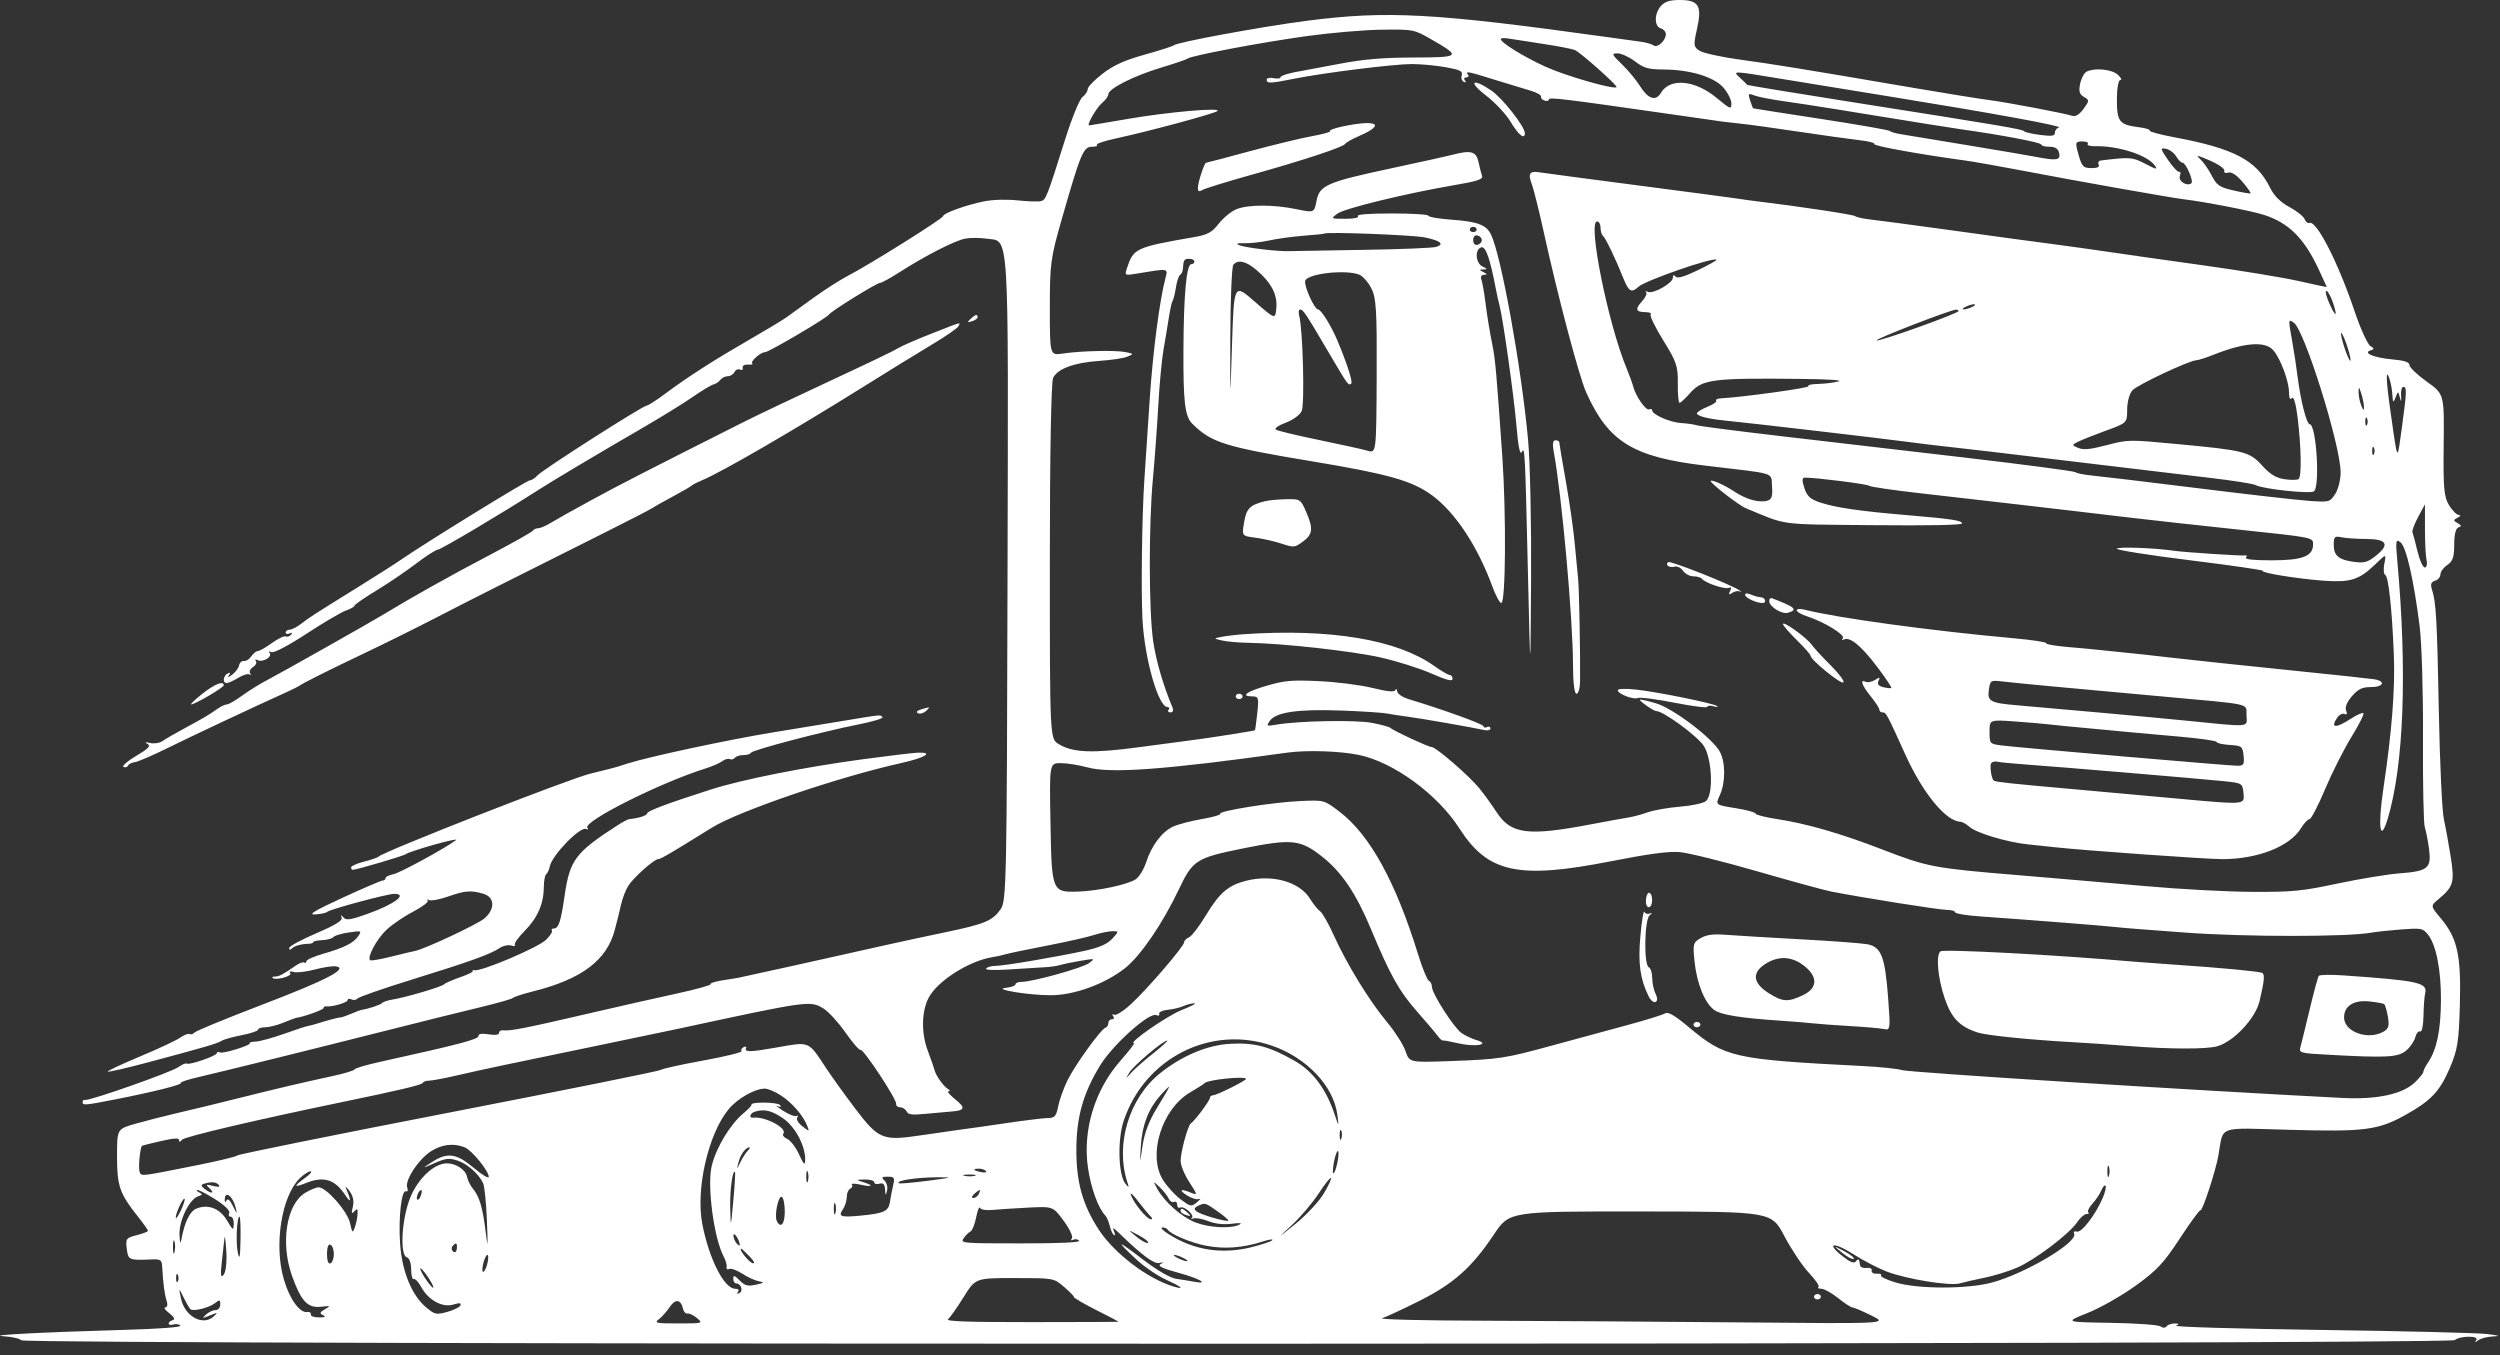 <?xml version="1.0" encoding="UTF-8"?> <svg xmlns="http://www.w3.org/2000/svg" width="107" height="58" viewBox="0 0 107 58" fill="none"><rect x="0" y="0" width="107" height="58" fill="#333333" stroke="none"/> <path fill-rule="evenodd" clip-rule="evenodd" d="M71.091 0.254C70.798 0.578 70.794 1.129 71.082 1.215C71.204 1.251 71.301 1.365 71.299 1.468C71.292 1.743 70.936 2.067 70.775 1.944C70.701 1.887 70.442 1.814 70.199 1.782C69.956 1.749 69.359 1.667 68.873 1.599C61.346 0.551 59.372 0.443 55.908 0.893C53.964 1.146 50.371 1.809 50.236 1.94C50.196 1.979 49.636 2.159 48.991 2.339C48.124 2.582 47.656 2.794 47.187 3.157C46.838 3.427 46.553 3.723 46.553 3.814C46.553 3.906 46.452 4.059 46.328 4.155C46.204 4.251 45.872 5.064 45.589 5.962C44.812 8.429 44.767 8.546 44.564 8.606C44.46 8.637 44.009 8.624 43.562 8.577C43.065 8.525 42.502 8.542 42.11 8.62C41.343 8.775 40.366 9.127 40.366 9.25C40.366 9.35 37.213 11.328 36.297 11.801C35.964 11.974 35.301 12.397 34.824 12.741C34.347 13.085 33.825 13.462 33.663 13.58C33.501 13.697 32.805 14.117 32.116 14.513C30.573 15.402 29.466 16.11 28.517 16.817C28.118 17.115 27.742 17.358 27.683 17.358C27.52 17.358 23.233 20.096 23.011 20.342C22.905 20.46 22.756 20.556 22.681 20.556C22.554 20.556 18.155 23.267 17.163 23.956C16.92 24.125 16.056 24.675 15.243 25.179C13.334 26.363 13.291 26.391 12.896 26.694C12.712 26.835 12.487 26.951 12.395 26.951C12.303 26.951 12.227 27.005 12.227 27.072C12.227 27.138 12.304 27.156 12.398 27.111C12.504 27.06 12.527 27.08 12.461 27.163C12.402 27.237 12.299 27.271 12.232 27.239C12.165 27.206 11.897 27.334 11.637 27.522C11.378 27.71 11.108 27.864 11.038 27.864C10.969 27.864 10.841 27.967 10.755 28.092C10.669 28.217 10.526 28.307 10.438 28.292C10.35 28.276 10.257 28.362 10.231 28.481C10.206 28.6 10.071 28.78 9.933 28.881C9.763 29.004 9.72 29.011 9.799 28.903C9.877 28.796 9.86 28.77 9.746 28.824C9.548 28.919 9.515 29.235 9.703 29.235C9.773 29.235 9.996 29.134 10.199 29.01C10.402 28.887 10.62 28.822 10.684 28.867C10.749 28.913 10.758 28.891 10.706 28.82C10.653 28.748 10.708 28.627 10.828 28.55C10.948 28.473 11.003 28.356 10.951 28.291C10.894 28.22 10.928 28.206 11.033 28.256C11.253 28.362 11.669 28.109 11.54 27.948C11.485 27.879 11.517 27.863 11.617 27.911C11.718 27.96 12.329 27.64 13.114 27.127C13.842 26.65 14.604 26.202 14.806 26.131C15.008 26.059 15.174 25.965 15.174 25.922C15.174 25.878 15.588 25.591 16.095 25.284C16.601 24.977 17.371 24.455 17.805 24.125C18.239 23.795 18.66 23.525 18.739 23.525C18.865 23.525 21.516 21.952 22.982 21.007C23.618 20.597 25.521 19.463 27.475 18.33C28.285 17.86 29.264 17.257 29.649 16.989C30.035 16.721 30.432 16.481 30.533 16.456C30.634 16.431 30.769 16.342 30.834 16.256C30.899 16.172 31.041 16.102 31.15 16.102C31.259 16.102 31.387 16.022 31.436 15.924C31.485 15.825 31.593 15.778 31.677 15.818C31.76 15.858 31.81 15.823 31.788 15.739C31.765 15.654 31.863 15.595 32.015 15.605C32.162 15.615 32.245 15.593 32.199 15.557C32.096 15.478 32.55 15.074 32.742 15.074C32.901 15.074 35.407 13.599 35.477 13.465C35.544 13.335 37.529 12.105 37.672 12.105C37.739 12.105 38.123 11.893 38.527 11.634C39.602 10.944 40.861 10.301 41.305 10.214C41.519 10.173 41.925 10.172 42.208 10.213C43.215 10.36 43.157 9.432 43.122 24.738C43.093 37.705 43.076 38.565 42.83 38.912C42.476 39.414 42.154 39.548 40.44 39.905C39.629 40.074 38.436 40.331 37.788 40.477C35.819 40.922 31.757 41.822 31.6 41.849C31.519 41.863 31.205 41.914 30.902 41.962C30.599 42.011 30.377 42.084 30.41 42.124C30.442 42.165 29.795 42.344 28.972 42.523C28.149 42.7 26.415 43.093 25.118 43.395C22.527 43.999 21.822 44.137 21.546 44.097C21.444 44.083 21.361 44.131 21.361 44.204C21.361 44.292 21.209 44.314 20.919 44.269C20.612 44.221 20.477 44.245 20.477 44.347C20.477 44.483 19.62 44.707 16.242 45.453C15.654 45.583 15.174 45.726 15.174 45.771C15.174 45.817 14.726 45.95 14.179 46.067C12.992 46.322 11.716 46.623 10.018 47.05C9.329 47.223 8.268 47.48 7.66 47.621C7.053 47.763 6.207 47.978 5.782 48.1C5.009 48.322 5.009 48.322 5.009 49.499C5.009 50.761 5.12 51.084 5.896 52.061C6.137 52.365 6.335 52.643 6.335 52.678C6.335 52.713 6.117 52.798 5.852 52.866C5.398 52.982 5.373 53.017 5.425 53.446C5.485 53.928 5.521 53.944 6.445 53.905C6.891 53.886 6.925 53.911 6.945 54.264C6.982 54.937 7.044 55.403 7.135 55.683C7.185 55.838 7.159 55.957 7.074 55.957C6.991 55.957 7.069 56.07 7.246 56.207C7.453 56.368 7.506 56.473 7.393 56.502C7.297 56.527 7.218 56.593 7.218 56.648C7.218 56.704 7.311 56.722 7.425 56.688C7.538 56.655 7.67 56.676 7.718 56.737C7.772 56.804 6.858 56.874 5.339 56.918C1.765 57.02 -0.626 57.146 0.145 57.191C0.508 57.212 0.854 57.29 0.913 57.364C1.074 57.567 104.801 57.559 105.062 57.356C105.311 57.163 106.126 57.163 105.985 57.356C105.902 57.471 105.921 57.471 106.079 57.356C106.188 57.278 106.48 57.207 106.727 57.198C107.042 57.188 106.956 57.157 106.44 57.096C106.035 57.047 102.833 56.969 99.324 56.921C95.816 56.873 93.032 56.792 93.137 56.74C93.281 56.669 93.266 56.646 93.079 56.644C92.942 56.643 92.787 56.697 92.734 56.762C92.669 56.844 92.581 56.845 92.458 56.766C92.359 56.702 91.397 56.635 90.321 56.617C88.365 56.586 88.365 56.586 89.349 56.195C89.889 55.98 90.817 55.453 91.411 55.023C92.326 54.361 92.612 54.054 93.302 52.998C93.75 52.313 94.144 51.774 94.178 51.801C94.259 51.864 94.834 50.11 94.949 49.448C95.174 48.151 94.842 48.269 98.021 48.357C101.205 48.445 101.785 48.37 102.958 47.717C104.035 47.118 104.423 46.71 104.84 45.737C105.186 44.931 105.238 44.607 105.282 42.996C105.34 40.894 105.177 40.153 104.477 39.318C104.02 38.774 104.02 38.774 104.365 38.487C105.008 37.951 105.061 37.768 104.893 36.688C104.807 36.137 104.674 35.404 104.597 35.059C104.521 34.714 104.424 32.658 104.383 30.491C104.307 26.515 104.265 25.768 104.086 25.225C104.014 25.008 104.051 24.907 104.219 24.857C104.347 24.819 104.451 24.695 104.451 24.582C104.451 24.468 104.584 24.287 104.746 24.18C104.979 24.025 105.04 23.843 105.04 23.307C105.04 22.873 105.106 22.61 105.224 22.572C105.363 22.529 105.354 22.484 105.188 22.392C104.991 22.282 104.991 22.256 105.188 22.156C105.309 22.095 105.333 22.043 105.241 22.042C105.149 22.041 104.959 21.853 104.819 21.624C104.602 21.27 104.568 20.885 104.589 19.038C104.614 16.869 104.614 16.869 103.869 16.336C103.46 16.043 103.125 15.723 103.125 15.626C103.125 15.498 102.914 15.429 102.363 15.379C101.586 15.307 101.103 15.097 101.475 14.991C101.627 14.948 101.621 14.909 101.45 14.806C101.33 14.734 101.024 14.058 100.77 13.304C100.065 11.214 99.134 9.401 98.84 9.542C98.777 9.572 98.687 9.498 98.638 9.379C98.589 9.26 98.293 9.025 97.981 8.857C97.597 8.65 97.329 8.381 97.152 8.023C96.579 6.86 95.62 6.355 93.079 5.879C92.455 5.763 91.973 5.632 92.007 5.589C92.042 5.546 91.833 5.481 91.544 5.445C90.705 5.339 90.603 5.211 90.603 4.269C90.603 3.788 90.665 3.426 90.749 3.426C90.829 3.426 90.781 3.323 90.642 3.198C90.383 2.963 89.662 2.892 89.308 3.066C89.204 3.117 89.079 3.35 89.03 3.582C88.963 3.906 89.001 4.04 89.194 4.149C89.431 4.283 89.43 4.313 89.177 4.658C88.998 4.903 88.835 5.002 88.688 4.956C88.324 4.841 85.864 4.375 85.152 4.285C84.787 4.24 83.329 4.004 81.911 3.763C76.984 2.922 75.936 2.752 74.491 2.555C73.691 2.446 72.908 2.275 72.749 2.176C72.482 2.008 72.474 1.94 72.632 1.237C72.854 0.249 72.706 0 71.896 0C71.468 0 71.261 0.065 71.091 0.254ZM61.251 1.68C62.551 2.426 62.523 2.454 60.49 2.462C59.155 2.467 58.364 2.535 57.336 2.73C56.582 2.874 55.886 3.004 55.789 3.02C55.214 3.112 54.803 3.234 54.803 3.313C54.803 3.364 54.671 3.378 54.509 3.345C54.344 3.311 54.214 3.341 54.214 3.413C54.214 3.579 54.373 3.574 55.382 3.371C56.652 3.116 59.648 2.742 60.427 2.741C60.806 2.741 61.457 2.802 61.874 2.876C62.492 2.987 62.619 3.05 62.562 3.219C62.523 3.333 62.562 3.459 62.648 3.501C62.74 3.545 62.761 3.521 62.699 3.444C62.641 3.371 62.668 3.312 62.759 3.312C62.849 3.312 62.883 3.26 62.833 3.198C62.699 3.03 62.806 3.05 63.978 3.415C64.563 3.597 65.255 3.808 65.516 3.884C65.776 3.959 65.975 4.074 65.958 4.138C65.941 4.202 66.009 4.277 66.11 4.306C66.212 4.335 66.295 4.311 66.295 4.254C66.295 4.153 66.897 4.226 71.377 4.868C72.511 5.031 73.572 5.183 73.734 5.206C73.896 5.228 74.268 5.271 74.56 5.3C74.852 5.329 75.946 5.481 76.991 5.637C78.036 5.793 79.205 5.957 79.589 6C79.973 6.043 80.256 6.117 80.219 6.164C80.157 6.241 82.138 6.601 84.047 6.861C84.452 6.916 85.579 7.114 86.551 7.301C88.764 7.727 92.888 8.459 93.475 8.53C94.399 8.642 96.377 9.028 96.904 9.199C97.952 9.538 98.616 10.195 99.223 11.492C99.424 11.923 99.589 12.281 99.589 12.287C99.589 12.294 99.043 12.177 98.376 12.027C97.708 11.877 95.868 11.574 94.287 11.355C92.707 11.135 90.916 10.881 90.308 10.79C89.7 10.699 88.573 10.541 87.803 10.439C86.162 10.222 86.49 10.267 83.237 9.818C81.819 9.623 80.393 9.433 80.069 9.397C79.745 9.36 79.447 9.295 79.406 9.252C79.345 9.187 76.975 8.829 75.207 8.617C74.964 8.588 74.6 8.538 74.397 8.505C74.195 8.473 72.272 8.218 70.125 7.938C67.978 7.658 66.073 7.405 65.892 7.376C65.462 7.306 65.388 7.422 65.564 7.892C65.644 8.105 65.873 9.025 66.073 9.935C66.679 12.697 67.586 16.121 67.89 16.797C68.846 18.921 69.894 19.564 72.998 19.93C76.103 20.297 75.79 20.199 75.842 20.817C75.876 21.224 75.83 21.374 75.657 21.426C75.297 21.533 74.74 21.38 74.216 21.03C73.804 20.755 73.219 20.498 73.219 20.592C73.219 20.695 74.426 21.629 74.712 21.747C76.537 22.503 76.036 22.437 80.18 22.477C82.547 22.5 83.973 22.473 83.973 22.404C83.973 22.275 83.538 22.21 81.542 22.041C79.599 21.877 78.566 21.726 77.91 21.509C77.478 21.365 77.343 21.242 77.226 20.886C77.12 20.563 77.126 20.442 77.249 20.442C77.737 20.441 79.932 20.72 79.996 20.79C80.036 20.835 81.03 20.981 82.205 21.113C83.38 21.246 85.203 21.455 86.257 21.578C87.31 21.701 88.437 21.833 88.761 21.87C89.085 21.908 90.146 22.033 91.118 22.149C92.091 22.264 94.262 22.504 95.943 22.681C99 23.003 99 23.003 99 23.296C99 23.808 98.551 23.982 97.222 23.982C96.45 23.982 96.069 23.941 96.129 23.865C96.181 23.8 96.168 23.759 96.101 23.772C95.966 23.8 93.487 23.638 93.048 23.573C92.214 23.449 90.603 23.392 90.603 23.486C90.603 23.544 92.025 23.768 93.762 23.983C95.5 24.199 96.889 24.4 96.849 24.431C96.742 24.514 98.342 24.774 99.454 24.854C100.6 24.936 100.969 24.819 101.661 24.153C102.135 23.696 102.135 23.696 102.05 24.122C102.004 24.357 102.021 24.575 102.088 24.607C102.229 24.675 102.379 26.073 102.457 28.036C102.515 29.497 102.37 31.338 102.009 33.751C101.764 35.389 101.866 36.121 102.19 35.054C102.884 32.77 103.035 28.742 102.604 23.995C102.526 23.138 102.54 23.055 102.74 23.21C102.988 23.402 103.311 24.821 103.562 26.813C103.651 27.522 103.715 29.68 103.704 31.609C103.693 33.538 103.728 35.245 103.781 35.402C103.834 35.559 103.916 35.979 103.963 36.337C104.071 37.161 103.918 37.288 102.699 37.38C102.187 37.419 100.996 37.615 100.052 37.815C98.519 38.141 98.134 38.178 96.422 38.172C95.368 38.169 93.313 38.059 91.855 37.928C90.396 37.798 87.91 37.584 86.33 37.453C82.776 37.16 82.498 37.107 80.585 36.367C78.789 35.672 77.326 35.249 76.044 35.054C75.543 34.978 75.134 34.872 75.134 34.82C75.134 34.768 74.748 34.663 74.276 34.588C73.417 34.451 73.417 34.451 73.606 34.041C73.856 33.5 73.857 32.629 73.608 32.172C73.293 31.593 71.619 30.324 70.88 30.103C70.525 29.997 70.215 29.926 70.191 29.945C70.136 29.988 70.772 30.434 70.888 30.434C71.198 30.434 72.692 31.535 72.934 31.941C73.288 32.537 73.337 34.038 73.009 34.291C72.894 34.381 72.391 34.487 71.892 34.527C71.392 34.568 70.774 34.676 70.517 34.769C70.261 34.861 69.885 34.961 69.683 34.992C69.48 35.023 68.78 35.15 68.126 35.275C65.387 35.799 64.666 35.706 64.048 34.752C63.85 34.447 63.52 33.99 63.315 33.739C62.883 33.208 61.461 31.976 61.281 31.976C61.141 31.976 59.631 31.275 59.516 31.157C59.474 31.114 59.121 31.017 58.73 30.94C58.031 30.804 55.549 30.851 54.603 31.019C54.211 31.088 54.194 31.077 54.348 30.853C54.605 30.481 55.547 30.344 57.382 30.41C58.273 30.443 59.168 30.501 59.37 30.539C59.573 30.578 59.971 30.639 60.254 30.675C60.774 30.741 63.053 31.139 63.532 31.247C63.674 31.279 63.79 31.248 63.79 31.177C63.79 31.107 63.724 31.08 63.643 31.119C63.562 31.158 63.495 31.143 63.495 31.085C63.495 30.995 61.802 30.381 60.291 29.923C60.028 29.843 59.807 29.694 59.801 29.592C59.794 29.49 59.758 29.465 59.72 29.537C59.671 29.63 59.386 29.602 58.737 29.443C58.235 29.32 57.213 29.189 56.466 29.154C55.289 29.099 54.989 29.124 54.219 29.348C53.339 29.603 53.069 29.806 53.611 29.806C53.865 29.806 53.884 29.872 53.812 30.52C53.768 30.912 53.723 31.243 53.711 31.256C53.687 31.281 51.708 31.593 51.047 31.675C50.804 31.706 49.781 31.841 48.775 31.977C46.76 32.249 45.919 32.218 45.312 31.847C44.933 31.616 44.933 31.616 44.933 24.038C44.933 19.489 44.989 16.345 45.074 16.172C45.266 15.78 45.983 15.518 47.056 15.446C47.549 15.413 48.086 15.332 48.248 15.266C48.531 15.15 48.528 15.142 48.174 15.07C47.739 14.982 46.267 15.016 45.485 15.132C44.933 15.214 44.933 15.214 44.933 13.185C44.933 11.277 44.964 11.049 45.461 9.319C46.252 6.561 46.37 6.281 46.736 6.281C46.906 6.281 46.999 6.246 46.944 6.203C46.888 6.16 47.258 6.034 47.766 5.924C49.18 5.618 51.967 4.866 52.103 4.754C52.304 4.59 49.99 4.793 48.265 5.091C47.383 5.243 46.64 5.367 46.615 5.367C46.492 5.367 46.934 4.602 47.169 4.405C47.317 4.283 47.437 4.115 47.437 4.033C47.437 3.797 48.539 3.241 49.693 2.895C50.276 2.72 50.785 2.547 50.826 2.509C50.962 2.385 53.996 1.811 55.92 1.546C56.967 1.401 58.428 1.277 59.168 1.27C60.499 1.256 60.519 1.26 61.251 1.68ZM66.048 1.879C66.683 1.975 67.292 2.093 67.402 2.141C67.654 2.25 69.258 3.679 69.189 3.733C69.055 3.837 66.995 3.243 66.147 2.856C65.204 2.424 64.232 1.824 64.232 1.672C64.232 1.629 64.381 1.619 64.564 1.649C64.746 1.679 65.414 1.783 66.048 1.879ZM69.978 2.627C70.36 2.917 70.548 2.97 71.198 2.974C72.347 2.982 73.367 3.292 73.768 3.757C73.952 3.97 74.103 4.273 74.103 4.429C74.103 4.696 74.062 4.681 73.477 4.194C72.54 3.416 71.47 3.321 71.083 3.981C70.869 4.344 70.535 4.236 70.199 3.694C70.037 3.433 69.685 3.009 69.418 2.752C68.982 2.332 68.963 2.284 69.229 2.284C69.392 2.284 69.729 2.438 69.978 2.627ZM76.165 3.362C77.097 3.516 79.318 3.878 81.1 4.167C85.406 4.865 88.331 5.402 88.121 5.457C88.028 5.481 87.951 5.58 87.951 5.677C87.951 5.82 87.835 5.839 87.329 5.776C86.987 5.734 86.672 5.662 86.629 5.616C86.546 5.527 85.721 5.387 79.058 4.337C76.719 3.968 74.796 3.651 74.784 3.632C74.772 3.613 74.637 3.482 74.483 3.34C74.138 3.023 74.106 3.022 76.165 3.362ZM63.596 4.083C63.986 4.381 64.466 4.895 64.662 5.225C64.994 5.782 65.263 5.994 65.263 5.697C65.263 5.42 64.303 4.197 63.835 3.879C63.011 3.318 62.815 3.485 63.596 4.083ZM76.312 4.327C76.839 4.402 77.734 4.538 78.301 4.63C82.389 5.294 83.511 5.474 83.9 5.528C85.584 5.763 87.362 6.098 87.362 6.182C87.362 6.236 87.52 6.281 87.713 6.281C87.963 6.281 88.083 6.357 88.13 6.547C88.205 6.855 88.027 6.887 87.163 6.719C86.851 6.658 85.492 6.427 84.143 6.204C82.794 5.982 81.524 5.772 81.321 5.738C81.119 5.704 80.92 5.643 80.879 5.604C80.839 5.564 79.513 5.333 77.933 5.09C76.353 4.848 75.049 4.644 75.035 4.637C75.022 4.63 74.963 4.478 74.905 4.298C74.81 4.005 74.827 3.983 75.077 4.082C75.23 4.143 75.786 4.253 76.312 4.327ZM57.481 5.408C57.13 5.481 56.882 5.57 56.929 5.607C56.976 5.643 56.633 5.742 56.167 5.825C55.701 5.909 54.497 6.2 53.491 6.472C52.486 6.744 51.644 6.966 51.62 6.966C51.546 6.966 51.269 7.81 51.269 8.036C51.268 8.193 51.317 8.219 51.452 8.135C51.553 8.072 52.498 7.779 53.551 7.485C55.8 6.856 57.509 6.291 57.577 6.154C57.603 6.101 57.882 5.945 58.196 5.808C59.319 5.319 58.937 5.106 57.481 5.408ZM89.356 6.159C89.31 6.218 89.455 6.262 89.679 6.257C90.676 6.237 91.921 6.643 92.23 7.089C92.354 7.27 92.286 7.257 91.823 7.013C91.272 6.723 91.172 6.715 89.917 6.869C89.823 6.881 89.781 6.958 89.822 7.042C89.873 7.144 89.775 7.195 89.523 7.195C89.141 7.195 89.092 7.133 88.908 6.424C88.823 6.097 88.849 6.053 89.126 6.053C89.3 6.053 89.403 6.101 89.356 6.159ZM93.143 6.697C93.23 6.845 93.352 6.966 93.414 6.966C93.558 6.966 93.899 7.76 93.791 7.844C93.602 7.991 93.224 7.755 93.298 7.536C93.34 7.411 93.329 7.33 93.275 7.356C93.22 7.382 93.006 7.159 92.8 6.859C92.457 6.361 92.449 6.318 92.705 6.37C92.859 6.401 93.056 6.548 93.143 6.697ZM62.169 6.624C61.967 6.677 60.795 6.937 59.564 7.2C56.779 7.796 56.477 7.928 56.346 8.602C56.248 9.109 56.248 9.109 55.489 8.953C54.506 8.75 53.42 8.751 52.918 8.955C52.699 9.044 52.359 9.322 52.163 9.572C51.868 9.947 51.687 10.048 51.131 10.144C48.593 10.585 48.511 10.623 48.227 11.5C48.134 11.788 48.148 11.795 48.631 11.714C50.031 11.481 49.994 11.476 49.883 11.896C49.628 12.86 49.338 15.097 49.205 17.13C49.125 18.355 49.024 19.871 48.981 20.499C48.877 22.024 48.832 25.284 48.899 26.521C48.99 28.21 49.578 30.263 49.971 30.263C50.045 30.263 50.066 30.314 50.016 30.377C49.965 30.44 50.002 30.491 50.098 30.491C50.196 30.491 50.235 30.405 50.187 30.291C49.782 29.323 49.482 28.296 49.357 27.448C49.169 26.177 49.162 22.452 49.344 20.499C49.42 19.682 49.524 18.269 49.574 17.358C49.625 16.448 49.727 15.361 49.801 14.944C49.876 14.526 49.978 13.91 50.03 13.573C50.082 13.237 50.153 12.923 50.188 12.877C50.224 12.83 50.286 12.574 50.328 12.308C50.369 12.042 50.451 11.797 50.509 11.764C50.567 11.732 50.621 11.616 50.628 11.505C50.654 11.119 50.68 11.077 50.899 11.077C51.021 11.077 51.12 11.129 51.12 11.191C51.12 11.254 51.062 11.306 50.99 11.306C50.781 11.306 50.663 12.577 50.651 14.965C50.64 17.196 50.715 17.823 51.027 18.133C51.842 18.944 52.415 19.124 56.161 19.746C59.433 20.289 60.441 20.575 61.295 21.202C62.28 21.925 63.245 23.383 63.87 25.095C64.014 25.488 64.187 25.809 64.255 25.809C64.445 25.809 64.47 22.018 64.298 19.528C64.052 15.982 64 15.393 63.879 14.789C63.752 14.155 63.651 13.537 63.563 12.847C63.514 12.47 63.442 12.072 63.402 11.962C63.358 11.845 63.408 11.762 63.522 11.761C63.665 11.759 63.658 11.73 63.495 11.648C63.299 11.55 63.299 11.537 63.495 11.532C63.67 11.528 63.662 11.503 63.459 11.411C63.154 11.273 63.109 10.672 63.398 10.586C63.588 10.53 63.777 11.068 64.025 12.377C64.071 12.62 64.139 12.928 64.177 13.062C64.324 13.591 64.808 17.035 64.909 18.269C64.975 19.084 65.058 19.495 65.129 19.354C65.265 19.084 65.272 19.219 65.403 24.838C65.501 29.064 65.501 29.064 65.53 24.802C65.545 22.459 65.489 19.787 65.405 18.864C65.119 15.732 64.247 10.905 63.81 10.028C63.605 9.618 63.237 9.483 62.095 9.4C61.569 9.362 61.138 9.287 61.138 9.234C61.138 9.18 60.438 9.136 59.583 9.136C58.583 9.136 58.06 9.177 58.118 9.25C58.173 9.319 57.961 9.364 57.578 9.364C56.954 9.364 56.951 9.362 57.238 9.146C57.541 8.918 60.179 8.276 62.279 7.918C63.213 7.759 63.479 7.671 63.433 7.538C63.401 7.443 63.332 7.173 63.281 6.938C63.181 6.478 62.96 6.416 62.169 6.624ZM95.2 7.303C95.175 7.391 95.244 7.425 95.371 7.387C95.509 7.346 95.725 7.488 95.978 7.783C96.194 8.036 96.349 8.258 96.322 8.276C96.296 8.294 95.967 8.238 95.591 8.151C94.993 8.014 94.876 7.934 94.658 7.509C94.521 7.242 94.298 6.924 94.163 6.804C93.96 6.622 94.032 6.633 94.58 6.869C94.945 7.026 95.224 7.221 95.2 7.303ZM68.504 9.745C68.504 9.892 68.548 10.046 68.602 10.087C68.712 10.172 69.151 11.083 69.478 11.905C69.708 12.483 69.83 12.552 70.128 12.273C70.415 12.005 73.314 10.999 73.464 11.115C73.493 11.138 73.135 11.339 72.669 11.564C72.076 11.849 71.788 11.932 71.712 11.838C71.638 11.748 71.602 11.762 71.6 11.884C71.597 12.119 70.758 12.595 70.527 12.492C70.427 12.447 70.394 12.452 70.452 12.502C70.51 12.552 70.43 12.733 70.272 12.905C69.964 13.24 70.013 13.361 70.453 13.361C70.606 13.361 70.695 13.408 70.649 13.464C70.604 13.521 70.849 14.022 71.193 14.578C71.758 15.489 71.818 15.669 71.81 16.416C71.805 16.872 71.838 17.244 71.884 17.243C71.929 17.243 72.122 17.065 72.312 16.849C72.859 16.226 73.25 16.175 77.123 16.218C78.327 16.231 78.901 16.273 78.67 16.33C78.467 16.381 78.075 16.427 77.798 16.433C77.521 16.439 77.344 16.483 77.404 16.529C77.493 16.598 74.593 16.999 73.635 17.051C73.499 17.058 73.418 17.103 73.455 17.149C73.493 17.196 73.322 17.315 73.076 17.413C72.831 17.512 72.629 17.637 72.629 17.69C72.629 17.806 73.087 17.925 73.808 17.997C74.955 18.112 80.442 18.752 81.559 18.901C82.217 18.989 83.079 19.093 83.475 19.133C83.87 19.173 86.117 19.437 88.466 19.721C90.816 20.004 93.558 20.332 94.559 20.449C95.561 20.566 96.456 20.708 96.548 20.763C96.82 20.927 98.884 21.148 99.036 21.03C99.306 20.821 99.138 18.158 98.856 18.158C98.722 18.158 98.463 17.134 98.334 16.102C98.283 15.694 98.182 15.026 98.108 14.617C97.935 13.653 97.934 13.654 98.171 13.806C98.624 14.097 100.179 19.065 100.179 20.218C100.179 20.536 100.073 20.954 99.944 21.147C99.712 21.495 99.699 21.498 98.802 21.435C98.303 21.4 96.171 21.157 94.065 20.895C91.958 20.633 89.936 20.391 89.571 20.357C89.207 20.322 88.875 20.257 88.835 20.212C88.794 20.167 86.673 19.886 84.121 19.588C81.568 19.29 77.988 18.872 76.165 18.66C74.342 18.447 72.751 18.242 72.629 18.203C72.508 18.164 72.208 18.121 71.962 18.107C71.486 18.08 70.714 17.746 70.714 17.567C70.714 17.508 70.655 17.487 70.583 17.522C70.445 17.588 70.001 16.949 69.898 16.536C69.865 16.402 69.74 16.057 69.62 15.769C68.824 13.856 67.943 9.478 68.354 9.478C68.437 9.478 68.504 9.598 68.504 9.745ZM63.201 9.821C63.201 9.884 63.135 9.935 63.053 9.935C62.972 9.935 62.906 9.884 62.906 9.821C62.906 9.758 62.972 9.707 63.053 9.707C63.135 9.707 63.201 9.758 63.201 9.821ZM60.985 10.162C61.661 10.304 61.833 10.447 61.469 10.567C61.328 10.613 59.919 10.671 58.339 10.694C56.759 10.718 55.334 10.743 55.172 10.749C54.695 10.769 53.275 10.598 53.036 10.492C52.88 10.423 52.944 10.399 53.257 10.411C53.5 10.419 53.985 10.364 54.336 10.289C54.686 10.212 55.349 10.122 55.809 10.088C56.269 10.054 56.663 10.012 56.686 9.996C56.8 9.915 60.481 10.057 60.985 10.162ZM63.422 10.278C63.422 10.362 63.339 10.452 63.238 10.478C63.128 10.506 63.053 10.425 63.053 10.278C63.053 10.131 63.128 10.05 63.238 10.078C63.339 10.104 63.422 10.194 63.422 10.278ZM53.778 11.557C54.409 12.093 54.678 12.608 54.627 13.179C54.583 13.678 54.583 13.678 53.699 12.906C52.815 12.133 52.815 12.133 52.732 14.717C52.649 17.301 52.649 17.301 52.658 14.389C52.663 12.787 52.721 11.413 52.786 11.334C52.985 11.096 53.324 11.172 53.778 11.557ZM58.184 11.759C58.331 11.82 58.561 12.082 58.694 12.342C58.903 12.745 58.935 13.291 58.922 16.107C58.905 19.401 58.905 19.401 58.534 19.292C58.33 19.232 57.39 19.024 56.446 18.83C55.502 18.636 54.673 18.437 54.604 18.386C54.535 18.335 54.723 18.204 55.021 18.094C55.329 17.981 55.628 17.766 55.71 17.598C55.847 17.318 55.764 14.095 55.604 13.504C55.566 13.363 55.585 13.248 55.648 13.248C55.777 13.249 55.873 13.394 56.894 15.131C57.695 16.492 57.71 16.514 57.832 16.419C57.911 16.358 57.648 15.539 57.232 14.555C56.972 13.939 56.541 13.247 56.417 13.247C56.26 13.247 55.807 12.246 55.862 12.022C55.939 11.711 57.611 11.521 58.184 11.759ZM99.843 12.932C100.068 13.588 99.971 13.61 99.688 12.968C99.563 12.682 99.508 12.448 99.568 12.448C99.627 12.448 99.751 12.666 99.843 12.932ZM84.415 13.133C84.294 13.194 84.128 13.243 84.047 13.243C83.966 13.243 83.999 13.194 84.121 13.133C84.242 13.072 84.408 13.022 84.489 13.022C84.57 13.022 84.537 13.072 84.415 13.133ZM83.826 13.312C83.826 13.414 80.413 14.636 80.323 14.567C80.25 14.51 83.458 13.268 83.715 13.253C83.776 13.25 83.826 13.276 83.826 13.312ZM41.542 13.649C41.386 13.795 41.395 13.812 41.597 13.751C41.73 13.712 41.839 13.633 41.839 13.577C41.839 13.431 41.754 13.451 41.542 13.649ZM39.85 14.286C39.202 14.54 38.572 14.816 38.451 14.898C38.329 14.981 37.038 15.601 35.581 16.277C34.124 16.953 32.4 17.774 31.75 18.101C27.48 20.254 26.593 20.709 25.339 21.39C24.569 21.808 23.774 22.253 23.571 22.379C23.369 22.505 23.125 22.609 23.031 22.61C22.936 22.611 22.837 22.656 22.81 22.711C22.783 22.765 21.899 23.262 20.846 23.814C19.299 24.624 17.521 25.621 16.426 26.291C15.915 26.604 11.953 28.84 11.478 29.084C11.16 29.247 10.664 29.553 10.375 29.764C10.086 29.976 9.788 30.148 9.712 30.148C9.637 30.148 9.448 30.238 9.292 30.348C8.907 30.619 8.738 30.718 7.883 31.18C7.479 31.398 7.058 31.642 6.947 31.723C6.836 31.803 6.603 31.838 6.43 31.801C6.206 31.752 6.172 31.764 6.313 31.84C6.467 31.922 6.354 32.041 5.829 32.352C5.453 32.574 5.208 32.787 5.285 32.824C5.362 32.861 5.449 32.836 5.478 32.77C5.506 32.703 5.636 32.636 5.767 32.621C5.897 32.607 6.526 32.336 7.164 32.021C8.156 31.529 10.823 30.276 12.301 29.607C12.544 29.496 12.776 29.38 12.817 29.349C12.954 29.242 14.061 28.688 15.616 27.948C16.467 27.544 17.848 26.858 18.686 26.425C20.137 25.675 21.564 24.956 25.837 22.818C26.881 22.296 27.81 21.818 27.901 21.755C27.993 21.692 28.399 21.463 28.803 21.247C29.207 21.03 29.571 20.82 29.611 20.779C29.652 20.738 29.849 20.637 30.049 20.555C30.847 20.229 33.946 18.433 36.945 16.559C38 15.899 39.332 15.079 39.905 14.736C40.478 14.394 40.98 14.047 41.02 13.966C41.113 13.778 41.217 13.749 39.85 14.286ZM100.604 15.417C100.599 15.511 100.502 15.331 100.389 15.017C100.277 14.703 100.189 14.369 100.195 14.275C100.2 14.181 100.297 14.361 100.41 14.675C100.523 14.989 100.61 15.323 100.604 15.417ZM97.301 14.995C97.612 15.363 97.965 16.309 97.969 16.787C97.972 17.045 98.017 17.134 98.096 17.037C98.17 16.946 98.266 17.282 98.341 17.893C98.495 19.174 98.514 20.399 98.381 20.503C98.324 20.547 98.054 20.551 97.782 20.511C97.416 20.458 97.166 20.306 96.826 19.933C96.277 19.328 96.075 19.277 93.167 19.004C91.108 18.811 91.084 18.812 90.167 19.052C89.463 19.236 89.173 19.265 88.951 19.172C88.669 19.055 88.668 19.046 88.931 18.911C89.081 18.834 89.617 18.621 90.122 18.436C91.041 18.101 91.041 18.101 91.043 17.526C91.044 17.199 91.141 16.845 91.269 16.704C91.483 16.468 93.723 15.417 94.013 15.417C94.088 15.417 94.429 15.306 94.77 15.171C96.075 14.655 96.961 14.593 97.301 14.995ZM102.388 16.844C102.414 17.241 102.432 17.263 102.529 17.016C102.64 16.73 102.64 16.73 102.715 17.016C102.772 17.229 102.785 17.208 102.766 16.93C102.753 16.726 102.795 16.559 102.86 16.559C103.018 16.559 103.012 16.731 102.798 18.322C102.615 19.685 102.615 19.685 102.438 18.493C102.15 16.554 102.083 15.782 102.229 16.102C102.3 16.259 102.372 16.593 102.388 16.844ZM101.178 17.415C101.18 17.594 101.155 17.582 101.063 17.358C100.998 17.201 100.946 16.944 100.947 16.787C100.95 16.531 100.961 16.537 101.063 16.844C101.124 17.033 101.176 17.29 101.178 17.415ZM101.307 18.186C101.267 18.265 101.233 18.2 101.233 18.043C101.233 17.886 101.267 17.822 101.307 17.901C101.348 17.979 101.348 18.108 101.307 18.186ZM66.499 19.328C66.844 21.177 67.322 26.476 67.325 28.464C67.325 29.206 67.384 29.692 67.473 29.692C67.554 29.692 67.624 29.448 67.627 29.149C67.641 28.032 67.587 25.166 67.544 24.781C67.52 24.561 67.456 23.893 67.402 23.297C67.349 22.7 67.177 21.494 67.021 20.616C66.864 19.738 66.737 18.98 66.737 18.931C66.737 18.883 66.663 18.843 66.572 18.843C66.463 18.843 66.439 19.006 66.499 19.328ZM101.602 19.442C101.561 19.521 101.528 19.457 101.528 19.3C101.528 19.143 101.561 19.078 101.602 19.157C101.643 19.235 101.643 19.364 101.602 19.442ZM54.141 21.452C53.494 21.615 53.349 21.76 53.249 22.347C53.148 22.938 53.148 22.938 53.718 23.011C54.031 23.051 54.538 23.165 54.843 23.265C55.38 23.441 55.409 23.439 55.763 23.181C56.191 22.869 56.216 22.62 55.895 21.889C55.664 21.365 55.649 21.355 55.047 21.367C54.711 21.373 54.303 21.411 54.141 21.452ZM103.788 22.64C103.788 23.221 103.819 23.825 103.858 23.982C103.896 24.139 103.863 24.276 103.784 24.288C103.705 24.299 103.564 23.991 103.471 23.603C103.377 23.214 103.279 22.846 103.253 22.783C103.227 22.72 103.337 22.424 103.497 22.127C103.657 21.828 103.788 21.584 103.788 21.584C103.788 21.584 103.788 22.059 103.788 22.64ZM101.251 23.067C102.151 23.069 102.296 23.291 101.708 23.77C101.354 24.057 101.202 24.105 100.792 24.054C100.107 23.969 99.884 23.79 99.884 23.326C99.884 22.968 99.918 22.934 100.215 22.996C100.398 23.034 100.864 23.066 101.251 23.067ZM71.4 24.059C71.251 24.174 71.447 24.318 71.665 24.253C71.78 24.219 71.942 24.297 72.034 24.43C72.124 24.56 72.324 24.667 72.478 24.667C72.633 24.667 72.798 24.715 72.845 24.774C72.989 24.955 73.835 25.238 73.998 25.16C74.096 25.113 74.115 25.162 74.051 25.292C73.969 25.457 73.989 25.473 74.15 25.369C74.26 25.298 74.411 25.277 74.484 25.323C74.558 25.368 74.552 25.35 74.471 25.282C74.219 25.072 71.494 23.986 71.4 24.059ZM74.692 25.458C74.692 25.584 75.165 25.809 75.431 25.809C75.635 25.809 75.556 25.564 75.351 25.561C75.272 25.559 75.091 25.51 74.95 25.451C74.784 25.382 74.692 25.385 74.692 25.458ZM75.723 25.725C75.723 25.965 76.266 26.304 76.528 26.226C76.963 26.097 76.834 25.981 75.834 25.603C75.773 25.58 75.723 25.635 75.723 25.725ZM76.902 26.124C76.902 26.187 77.103 26.303 77.35 26.382C78.07 26.613 78.986 27.174 78.874 27.315C78.815 27.388 78.837 27.411 78.926 27.369C79.184 27.245 79.669 27.648 80.35 28.55C80.705 29.021 80.975 29.424 80.949 29.445C80.923 29.467 80.767 29.451 80.603 29.411C80.398 29.36 80.335 29.277 80.399 29.143C80.48 28.976 80.459 28.97 80.251 29.102C80.117 29.186 79.939 29.221 79.855 29.181C79.59 29.054 79.686 29.336 80.069 29.806C80.272 30.055 80.437 30.311 80.437 30.375C80.437 30.439 80.497 30.491 80.569 30.491C80.727 30.491 80.742 30.517 81.558 32.317C82.301 33.953 83.289 35.154 83.904 35.169C83.987 35.172 84.162 35.27 84.293 35.389C84.582 35.65 85.898 36.046 86.787 36.138C87.143 36.175 87.667 36.231 87.951 36.262C89.185 36.398 94.427 36.771 95.109 36.771C96.62 36.773 98.001 36.232 98.478 35.453C98.611 35.236 98.777 35.059 98.847 35.059C98.917 35.059 99.216 34.485 99.511 33.783C99.806 33.081 100.314 32.074 100.64 31.545C100.965 31.017 101.196 30.557 101.153 30.523C101.11 30.49 100.868 30.598 100.616 30.762C99.961 31.189 99.722 31.167 100.039 30.709C100.124 30.585 100.263 30.518 100.349 30.559C100.448 30.607 100.471 30.552 100.413 30.41C100.356 30.271 100.45 30.041 100.664 29.797C100.933 29.488 101.104 29.406 101.476 29.407C102.018 29.409 102.123 29.153 101.615 29.072C101.433 29.043 99.726 28.86 97.821 28.667C95.917 28.473 93.73 28.241 92.96 28.151C92.19 28.061 91.229 27.956 90.824 27.918C90.418 27.88 89.95 27.831 89.782 27.811C89.614 27.79 89.035 27.736 88.495 27.691C87.955 27.646 87.541 27.573 87.577 27.529C87.612 27.485 86.965 27.387 86.139 27.313C82.661 27 78.638 26.45 77.233 26.094C77.039 26.045 76.902 26.058 76.902 26.124ZM76.312 26.709C76.312 26.768 76.578 27.076 76.902 27.394C77.226 27.712 77.491 28.013 77.491 28.064C77.491 28.237 78.785 29.292 78.896 29.209C78.956 29.164 78.715 28.837 78.359 28.483C78.003 28.128 77.632 27.726 77.534 27.588C77.316 27.283 76.312 26.561 76.312 26.709ZM53.257 27.143C52.932 27.165 52.502 27.215 52.299 27.255C51.931 27.326 51.931 27.326 52.299 27.413C52.502 27.46 52.999 27.504 53.405 27.511C54.877 27.533 57.855 27.862 59.083 28.138C59.773 28.293 60.751 28.601 61.254 28.822C61.912 29.11 62.169 29.176 62.169 29.057C62.169 28.967 62.116 28.892 62.051 28.892C61.986 28.892 61.681 28.714 61.374 28.496C59.792 27.372 56.928 26.895 53.257 27.143ZM88.098 29.402C89.111 29.495 91.1 29.677 92.518 29.806C96.504 30.17 96.123 30.084 96.15 30.623C96.176 31.145 96.385 31.128 93.475 30.835C92.349 30.721 88.04 30.33 86.33 30.186C85.182 30.089 85.049 30.015 85.124 29.52C85.185 29.114 85.197 29.106 85.721 29.169C86.016 29.204 87.085 29.309 88.098 29.402ZM8.648 29.703C8.341 29.948 8.131 30.148 8.182 30.148C8.348 30.148 9.576 29.427 9.576 29.33C9.576 29.121 9.178 29.281 8.648 29.703ZM69.241 29.543C69.241 29.701 69.921 29.961 70.104 29.873C70.189 29.832 70.892 29.924 71.665 30.076C72.439 30.228 73.071 30.308 73.071 30.254C73.071 30.2 73.187 30.188 73.329 30.227C73.471 30.267 73.546 30.263 73.496 30.22C73.364 30.105 70.881 29.602 69.994 29.511C69.542 29.465 69.241 29.478 69.241 29.543ZM52.888 29.806C52.888 29.869 52.955 29.92 53.036 29.92C53.117 29.92 53.183 29.869 53.183 29.806C53.183 29.743 53.117 29.692 53.036 29.692C52.955 29.692 52.888 29.743 52.888 29.806ZM39.418 30.365C39.246 30.418 39.195 30.482 39.291 30.527C39.378 30.569 39.53 30.526 39.631 30.433C39.832 30.244 39.825 30.242 39.418 30.365ZM36.241 30.828C35.552 30.942 34.127 31.176 33.074 31.348C31.204 31.653 27.769 32.388 26.886 32.671C26.643 32.749 26.411 32.822 26.37 32.833C26.33 32.843 26.197 32.879 26.076 32.911C25.954 32.944 25.59 33.035 25.265 33.113C24.369 33.329 16.413 36.445 16.205 36.662C16.165 36.704 15.883 36.802 15.579 36.879C15.275 36.955 15.027 37.066 15.027 37.123C15.027 37.181 15.056 37.229 15.091 37.229C15.261 37.229 17.319 36.619 17.384 36.55C17.424 36.506 17.954 36.33 18.562 36.157C19.17 35.985 19.601 35.894 19.52 35.955C19.046 36.312 17.118 37.362 16.835 37.417C16.651 37.453 16.5 37.528 16.5 37.584C16.5 37.64 16.446 37.686 16.381 37.686C16.316 37.686 15.542 38.018 14.662 38.423C13.443 38.986 13.164 39.156 13.492 39.137C13.728 39.124 13.958 39.075 14.003 39.029C14.106 38.922 16.573 38.257 16.868 38.257C17.482 38.257 16.878 38.706 15.706 39.122C14.997 39.373 14.821 39.4 14.704 39.27C14.588 39.141 14.573 39.144 14.624 39.284C14.666 39.401 14.319 39.612 13.53 39.948C12.895 40.218 12.376 40.501 12.377 40.576C12.378 40.661 12.419 40.669 12.487 40.598C12.597 40.482 12.887 40.401 13.222 40.393C13.323 40.39 13.406 40.358 13.406 40.322C13.406 40.285 13.581 40.247 13.794 40.238C14.007 40.228 14.222 40.169 14.273 40.105C14.323 40.042 14.62 39.953 14.932 39.908C15.478 39.829 15.493 39.835 15.332 40.069C15.126 40.366 14.728 40.565 13.811 40.828C13.426 40.938 13.111 41.081 13.111 41.146C13.111 41.211 13.073 41.234 13.025 41.197C12.978 41.16 12.817 41.216 12.668 41.321C12.129 41.698 11.942 41.797 11.767 41.797C11.669 41.797 11.625 41.825 11.67 41.859C11.816 41.972 12.524 41.777 12.423 41.651C12.363 41.575 12.417 41.556 12.566 41.601C12.697 41.64 13.103 41.593 13.468 41.497C13.833 41.4 14.241 41.339 14.375 41.359C14.937 41.446 13.974 41.948 11.246 42.991C9.693 43.585 8.379 44.125 8.326 44.192C8.273 44.258 8.178 44.288 8.114 44.258C8.051 44.228 7.87 44.297 7.711 44.412C7.551 44.526 6.776 44.89 5.986 45.22C5.197 45.55 4.578 45.841 4.611 45.866C4.644 45.892 5.427 45.711 6.35 45.465C8.779 44.817 9.31 44.661 9.491 44.544C9.58 44.487 9.967 44.379 10.351 44.304C10.735 44.229 11.049 44.123 11.049 44.067C11.049 44.012 11.185 43.967 11.351 43.967C11.517 43.967 11.865 43.879 12.124 43.772C12.384 43.664 12.629 43.572 12.669 43.566C12.994 43.523 13.848 43.217 13.848 43.144C13.848 43.094 13.898 43.061 13.958 43.072C14.186 43.11 14.879 42.91 14.879 42.805C14.879 42.746 14.953 42.732 15.043 42.775C15.133 42.819 15.249 42.801 15.301 42.736C15.353 42.671 16.415 42.302 17.661 41.916C20.117 41.156 21.001 40.837 21.393 40.571C21.532 40.476 21.75 40.43 21.879 40.468C22.008 40.507 22.078 40.494 22.035 40.44C21.993 40.387 22.182 40.117 22.456 39.842C23.006 39.29 23.274 38.673 23.276 37.962C23.276 37.705 23.323 37.46 23.378 37.416C23.435 37.373 23.503 37.223 23.53 37.084C23.625 36.603 24.834 35.358 25.089 35.48C25.17 35.519 25.194 35.496 25.14 35.429C24.931 35.167 28.257 33.498 30.201 32.889C30.484 32.8 30.805 32.661 30.912 32.579C31.02 32.497 31.165 32.457 31.234 32.49C31.302 32.523 31.401 32.498 31.451 32.434C31.502 32.37 31.667 32.318 31.818 32.318C31.968 32.318 32.113 32.273 32.141 32.217C32.197 32.101 35.219 31.307 36.783 30.997C37.365 30.881 37.809 30.746 37.769 30.696C37.68 30.584 37.756 30.578 36.241 30.828ZM87.656 31C87.859 31.026 88.654 31.104 89.424 31.174C90.194 31.244 91.022 31.322 91.266 31.347C91.509 31.372 92.42 31.454 93.291 31.529C94.162 31.605 94.875 31.707 94.875 31.757C94.875 31.807 95.124 31.864 95.427 31.883C95.95 31.917 95.982 31.942 96.026 32.347C96.065 32.715 96.028 32.775 95.767 32.775C95.421 32.775 86.546 32.011 85.704 31.909C85.159 31.842 85.152 31.834 85.152 31.322C85.152 30.802 85.152 30.802 86.22 30.877C86.807 30.919 87.454 30.974 87.656 31ZM58.164 32.312C59.65 32.623 61.525 33.994 62.464 35.459C63.685 37.361 64.981 37.642 68.946 36.862C70.583 36.541 71.418 36.43 71.894 36.47C72.259 36.501 73.751 36.871 75.209 37.292C76.666 37.713 78.091 38.103 78.375 38.158C79.796 38.434 82.996 38.942 83.315 38.942C83.515 38.942 83.678 38.988 83.678 39.044C83.678 39.101 84.159 39.181 84.747 39.222C86.863 39.37 90.326 39.643 90.588 39.682C90.736 39.704 92.075 39.81 93.566 39.917C96.153 40.104 100.475 40.103 101.504 39.916C101.707 39.879 102.28 39.818 102.777 39.78C103.618 39.715 103.698 39.73 103.905 39.983C104.264 40.418 104.481 41.506 104.473 42.819C104.464 44.096 104.297 44.909 103.928 45.462C103.807 45.643 103.713 45.83 103.719 45.878C103.724 45.926 103.566 46.123 103.367 46.317C102.837 46.831 101.745 47.068 100.252 46.992C93.671 46.655 81.67 45.897 81.395 45.8C81.233 45.743 80.471 45.664 79.701 45.625C74.183 45.343 73.835 45.264 72.278 43.961C71.673 43.454 71.391 43.291 71.262 43.374C71.163 43.437 70.42 43.666 69.609 43.885C68.799 44.103 67.374 44.49 66.442 44.745C64.397 45.305 64.175 45.339 62.02 45.416C60.325 45.477 60.325 45.477 60.152 44.979C60.057 44.705 59.7 44.146 59.358 43.738C58.608 42.841 57.644 41.267 57.084 40.027C56.858 39.524 56.594 39.062 56.498 38.999C56.403 38.936 56.212 38.7 56.074 38.475C55.622 37.735 54.451 37.407 53.315 37.701C52.564 37.897 52.19 38.219 51.618 39.167C51.332 39.64 51.004 40.068 50.889 40.118C50.773 40.168 50.678 40.265 50.678 40.334C50.678 40.503 49.137 42.298 48.42 42.964C48.101 43.261 47.772 43.472 47.689 43.432C47.603 43.391 47.584 43.417 47.644 43.492C47.702 43.565 47.679 43.624 47.593 43.624C47.508 43.624 47.437 43.697 47.437 43.786C47.437 43.875 47.382 43.965 47.315 43.986C47.117 44.047 46.011 45.581 45.685 46.245C45.521 46.581 45.343 47.08 45.29 47.353C45.211 47.761 45.138 47.849 44.879 47.849C44.706 47.849 43.901 47.947 43.091 48.066C42.281 48.186 41.386 48.313 41.102 48.349C40.819 48.386 40.058 48.495 39.411 48.592C37.779 48.838 37.605 48.767 36.6 47.443C36.158 46.86 35.599 46.083 35.358 45.717C34.584 44.541 34.674 44.579 33.26 44.829C32.08 45.038 31.85 45.041 31.935 44.843C31.958 44.791 31.907 44.782 31.822 44.822C31.738 44.863 31.702 44.937 31.741 44.987C31.782 45.037 31.037 45.22 30.087 45.393C29.137 45.566 28.326 45.746 28.285 45.791C28.245 45.837 24.168 46.659 19.225 47.619C14.283 48.578 10.205 49.403 10.165 49.451C10.124 49.5 9.395 49.679 8.544 49.849C5.925 50.372 6.057 50.357 5.975 50.149C5.911 49.986 5.996 49.098 6.082 49.037C6.099 49.025 6.462 48.935 6.887 48.838C7.459 48.707 7.661 48.697 7.663 48.798C7.664 48.891 7.704 48.886 7.79 48.781C7.897 48.651 10.925 47.938 14.658 47.166C17.124 46.656 18.05 46.435 18.096 46.346C18.123 46.293 18.248 46.251 18.375 46.251C18.501 46.251 19.075 46.141 19.651 46.007C20.646 45.775 21.498 45.595 26.297 44.602C27.431 44.368 28.691 44.104 29.096 44.017C34.594 42.83 34.678 42.818 35.241 43.162C35.458 43.294 35.883 43.758 36.186 44.192C36.489 44.627 36.78 44.961 36.832 44.936C36.952 44.879 38.385 47.054 38.357 47.25C38.345 47.328 38.421 47.392 38.525 47.392C38.629 47.392 38.753 47.471 38.801 47.568C38.869 47.706 39.037 47.729 39.59 47.674C39.976 47.636 40.475 47.592 40.698 47.575C41.307 47.529 41.344 47.424 40.88 47.049C40.648 46.861 40.52 46.706 40.596 46.706C40.674 46.705 40.67 46.667 40.587 46.62C40.395 46.511 40.061 46.048 40.001 45.809C39.975 45.706 39.843 45.326 39.707 44.965C39.425 44.214 39.44 43.294 39.743 42.71C40.123 41.978 41.494 41.111 42.512 40.96C42.669 40.937 42.896 40.886 43.018 40.847C43.139 40.809 43.931 40.644 44.776 40.48C45.622 40.317 46.542 40.109 46.82 40.019C47.098 39.929 47.455 39.855 47.613 39.855C47.895 39.855 47.894 39.861 47.603 40.178C47.393 40.406 47.057 40.555 46.451 40.688C45.235 40.955 42.963 41.34 42.603 41.34C42.435 41.34 42.259 41.389 42.211 41.45C42.155 41.52 42.521 41.535 43.196 41.492C43.787 41.454 44.469 41.412 44.712 41.398C44.955 41.385 45.253 41.342 45.375 41.303C45.496 41.264 45.888 41.183 46.244 41.123C46.873 41.017 46.884 41.02 46.612 41.221C46.328 41.431 44.188 42.025 43.717 42.025C43.575 42.025 43.46 42.073 43.46 42.132C43.46 42.19 43.277 42.256 43.054 42.278C42.445 42.337 44.009 42.596 44.977 42.596C45.971 42.596 47.291 42.115 48.147 41.441C48.814 40.916 49.766 39.522 50.464 38.047C51.047 36.816 51.206 36.715 53.183 36.316C55.279 35.893 55.648 35.929 56.564 36.646C57.424 37.319 58.036 38.225 58.692 39.798C59.501 41.74 59.88 42.417 60.649 43.292C61.04 43.736 61.434 44.201 61.525 44.326C61.616 44.45 61.715 44.543 61.746 44.532C61.776 44.52 62.078 44.575 62.416 44.654C63.139 44.822 63.825 44.705 63.204 44.52C63.003 44.46 62.712 44.324 62.557 44.217C62.228 43.991 61.286 42.521 61.286 42.235C61.286 42.127 61.227 42.011 61.155 41.976C61.084 41.942 60.877 41.438 60.698 40.856C59.731 37.731 58.632 35.735 57.33 34.74C56.673 34.238 56.673 34.238 55.628 34.286C54.449 34.34 52.131 34.712 52.226 34.832C52.261 34.875 51.91 34.975 51.447 35.054C50.984 35.134 50.429 35.278 50.214 35.376C49.739 35.59 49.288 36.186 49.054 36.908C48.958 37.202 48.761 37.527 48.615 37.629C48.292 37.855 47.001 38.133 46.141 38.16C45.026 38.195 45.013 38.163 44.96 35.226C44.914 32.661 44.914 32.661 45.402 32.663C45.671 32.663 46.189 32.746 46.553 32.846C47.534 33.115 49.912 32.939 55.098 32.212C55.924 32.097 57.354 32.143 58.164 32.312ZM36.967 32.491C34.437 32.831 31.75 33.365 30.422 33.792C28.535 34.397 27.696 34.712 27.696 34.817C27.696 34.904 27.322 35.022 26.928 35.059C26.871 35.064 26.648 35.182 26.433 35.321C24.622 36.492 24.389 36.802 24.166 38.333C24 39.471 23.909 39.741 23.694 39.741C23.617 39.741 23.585 39.78 23.622 39.827C23.66 39.874 23.547 40.052 23.372 40.222C23.026 40.558 20.605 41.587 20.298 41.528C20.194 41.508 20.165 41.515 20.234 41.543C20.303 41.572 20.073 41.694 19.723 41.816C19.372 41.937 19.051 42.078 19.008 42.128C18.921 42.231 17.36 42.692 16.797 42.781C16.597 42.812 16.398 42.88 16.355 42.93C16.292 43.006 15.746 43.186 15.469 43.223C15.428 43.228 15.229 43.303 15.027 43.39C14.824 43.477 14.625 43.546 14.585 43.543C14.512 43.537 13.991 43.675 13.553 43.816C13.432 43.855 13.262 43.899 13.176 43.913C13.09 43.928 12.626 44.08 12.145 44.252C11.664 44.423 11.126 44.57 10.951 44.579C10.775 44.587 10.659 44.616 10.692 44.642C10.795 44.721 9.554 45.112 9.413 45.044C9.34 45.009 9.281 45.023 9.281 45.075C9.281 45.189 8.097 45.599 7.996 45.521C7.956 45.49 7.794 45.558 7.636 45.672C7.333 45.891 3.835 47.122 3.646 47.077C3.585 47.062 3.535 47.101 3.535 47.164C3.535 47.319 3.616 47.312 4.952 47.05C6.581 46.731 7.826 46.417 7.739 46.349C7.698 46.317 8.044 46.203 8.509 46.096C9.611 45.84 13.401 44.902 16.647 44.08C18.065 43.721 19.822 43.285 20.551 43.111C21.28 42.937 21.91 42.757 21.951 42.712C21.991 42.667 22.389 42.538 22.835 42.426C24.904 41.905 25.981 41.091 26.314 39.793C26.378 39.545 26.438 39.316 26.446 39.284C26.454 39.253 26.515 38.996 26.581 38.713C26.646 38.431 26.788 38.066 26.895 37.904C27.133 37.542 27.999 36.772 28.167 36.772C28.276 36.772 28.715 36.515 30.47 35.423C31.609 34.715 35.873 33.259 38.561 32.661C39.593 32.431 39.981 32.195 39.298 32.213C39.115 32.218 38.067 32.343 36.967 32.491ZM86.625 32.714C88.08 32.818 94.251 33.337 95.17 33.433C95.98 33.517 95.98 33.517 96.024 33.98C96.068 34.444 96.068 34.444 93.298 34.189C91.775 34.049 89.568 33.849 88.393 33.745C86.042 33.536 85.406 33.467 85.334 33.411C85.231 33.331 85.148 32.758 85.226 32.66C85.271 32.603 85.389 32.577 85.488 32.601C85.587 32.625 86.098 32.676 86.625 32.714ZM20.689 38.254C21.177 38.398 21.2 38.905 20.735 39.307C20.442 39.561 18.138 40.639 17.752 40.703C17.671 40.717 17.224 40.823 16.759 40.94C16.294 41.057 15.882 41.128 15.843 41.098C15.696 40.984 16.121 40.191 16.54 39.797C16.779 39.572 17.299 39.218 17.695 39.012C18.09 38.805 18.364 38.594 18.304 38.542C18.243 38.491 18.27 38.482 18.363 38.523C18.456 38.565 18.821 38.497 19.174 38.373C19.903 38.116 20.155 38.096 20.689 38.254ZM70.448 38.493C70.43 38.677 70.482 38.828 70.564 38.828C70.74 38.828 70.769 38.296 70.597 38.214C70.533 38.183 70.466 38.309 70.448 38.493ZM70.207 40.084C70.105 41.24 70.196 41.897 70.563 42.645C70.646 42.814 70.778 42.922 70.856 42.885C70.947 42.841 70.947 42.713 70.856 42.528C70.778 42.369 70.714 42.065 70.714 41.853C70.714 41.641 70.648 41.436 70.567 41.397C70.348 41.292 70.38 39.363 70.604 39.176C70.722 39.077 70.727 39.049 70.616 39.097C70.522 39.138 70.415 39.107 70.379 39.028C70.343 38.949 70.265 39.424 70.207 40.084ZM72.794 40.149C72.465 40.334 72.448 40.397 72.527 41.157C72.625 42.102 72.97 42.946 73.374 43.23C73.672 43.439 74.505 43.572 76.238 43.688C76.806 43.726 77.436 43.778 77.638 43.803C77.841 43.827 78.537 43.878 79.185 43.916C79.833 43.953 80.488 44.011 80.641 44.044C80.905 44.103 80.913 44.042 80.811 42.699C80.677 40.939 80.517 40.526 79.922 40.414C79.679 40.369 78.419 40.275 77.123 40.205C75.826 40.135 74.401 40.05 73.955 40.015C73.328 39.967 73.066 39.997 72.794 40.149ZM83.052 40.719C82.851 40.88 82.938 41.857 83.229 42.718C83.522 43.583 83.88 43.951 84.671 44.199C85.048 44.317 86.888 44.504 88.614 44.599C89.262 44.635 90.403 44.713 91.149 44.772C92.851 44.907 94.458 44.911 94.902 44.779C95.617 44.568 96.531 43.59 96.709 42.848C96.912 41.997 96.94 41.697 96.821 41.64C96.683 41.574 94.98 41.414 93.034 41.285C92.466 41.247 91.737 41.193 91.413 41.165C88.037 40.87 83.187 40.611 83.052 40.719ZM77.208 41.331C77.818 41.804 77.799 42.295 77.159 42.597C76.525 42.897 76.3 42.884 75.707 42.511C75.034 42.087 74.97 41.647 75.527 41.276C76.094 40.898 76.674 40.917 77.208 41.331ZM99.246 41.766C99.207 41.814 99.035 42.445 98.863 43.167C98.691 43.889 98.513 44.614 98.468 44.777C98.385 45.073 98.385 45.073 99.746 45.148C102.156 45.28 102.634 45.253 102.982 44.966C103.153 44.824 103.329 44.568 103.374 44.397C103.419 44.225 103.514 44.112 103.585 44.146C103.656 44.181 103.719 43.884 103.725 43.488C103.731 43.092 103.763 42.657 103.796 42.522C103.908 42.057 103.53 41.973 100.3 41.747C99.759 41.709 99.284 41.718 99.246 41.766ZM102.045 42.977C102.085 43.008 102.156 43.252 102.202 43.518C102.269 43.904 102.232 44.032 102.014 44.155C101.348 44.533 100.326 44.165 100.326 43.547C100.326 43.055 100.74 42.791 101.405 42.861C101.716 42.893 102.004 42.945 102.045 42.977ZM50.583 43.226C49.967 43.464 48.258 44.652 48.531 44.652C48.577 44.652 48.324 44.98 47.969 45.382C46.855 46.644 46.328 48.371 46.566 49.991C46.692 50.849 47.008 51.718 47.305 52.021C47.368 52.086 47.454 52.285 47.496 52.463C47.538 52.642 47.618 52.82 47.675 52.859C47.732 52.899 47.735 52.828 47.681 52.703C47.602 52.517 47.64 52.528 47.879 52.76C48.881 53.73 49.395 54.111 49.623 54.055C49.81 54.009 49.822 54.02 49.672 54.103C49.529 54.183 49.739 54.285 50.445 54.478C51.36 54.728 51.802 54.989 51.084 54.854C50.901 54.82 50.565 54.765 50.336 54.733C50.082 54.696 49.515 54.364 48.888 53.885C47.788 53.044 47.724 53.057 48.666 53.93C48.987 54.227 49.538 54.602 49.89 54.762C50.551 55.062 50.726 55.207 50.273 55.077C49.149 54.756 47.689 53.652 47.019 52.617C46.335 51.559 46.066 50.602 46.068 49.22C46.069 47.815 46.356 46.794 47.085 45.601C47.628 44.712 49.196 43.307 49.488 43.447C49.58 43.491 49.636 43.466 49.614 43.392C49.592 43.318 49.753 43.241 49.973 43.221C50.192 43.2 50.49 43.13 50.636 43.065C50.781 42.999 50.995 42.944 51.112 42.942C51.23 42.94 50.991 43.068 50.583 43.226ZM72.482 43.852C72.482 43.915 72.548 43.967 72.629 43.967C72.71 43.967 72.777 43.915 72.777 43.852C72.777 43.789 72.71 43.738 72.629 43.738C72.548 43.738 72.482 43.789 72.482 43.852ZM54.43 44.752C55.918 45.262 57.076 46.481 57.237 47.703C57.308 48.249 57.308 48.249 57.116 47.678C56.753 46.601 56.187 45.846 55.411 45.404C54.326 44.787 53.704 44.621 52.673 44.673C51.694 44.723 50.618 45.169 49.671 45.919C48.331 46.978 47.722 48.979 48.248 50.59C48.33 50.841 48.321 50.85 48.169 50.665C47.862 50.291 47.822 48.782 48.096 47.964C48.997 45.285 51.816 43.856 54.43 44.752ZM49.363 45.08C48.986 45.378 48.563 45.751 48.422 45.908C48.165 46.193 48.165 46.193 48.334 45.908C48.506 45.616 49.78 44.538 49.952 44.538C50.004 44.538 49.739 44.782 49.363 45.08ZM53.33 46.178C53.33 46.251 52.084 46.872 51.931 46.875C51.85 46.877 51.783 46.93 51.782 46.993C51.782 47.108 51.137 47.972 50.973 48.078C50.843 48.162 50.531 49.297 50.531 49.689C50.531 49.875 50.7 50.285 50.907 50.601C51.251 51.127 51.258 51.165 50.99 51.054C50.525 50.861 50.426 50.92 50.804 51.164C50.995 51.287 51.227 51.355 51.32 51.316C51.413 51.276 51.374 51.338 51.233 51.453C50.985 51.657 50.963 51.653 50.533 51.334C50.288 51.152 49.947 50.777 49.774 50.5C49.111 49.438 49.726 47.46 50.94 46.753C51.242 46.578 51.522 46.398 51.562 46.355C51.7 46.208 53.33 46.045 53.33 46.178ZM49.546 47.373C49.192 47.941 48.987 48.471 48.903 49.028C48.781 49.848 48.781 49.848 48.828 49.048C48.881 48.159 49.149 47.466 49.665 46.882C49.854 46.668 50.022 46.503 50.037 46.515C50.053 46.527 49.832 46.913 49.546 47.373ZM33.422 46.883C33.9 47.195 34.375 47.741 34.544 48.175C34.649 48.443 34.649 48.443 34.335 48.199C34.162 48.065 34.066 47.898 34.122 47.827C34.178 47.757 34.164 47.729 34.091 47.764C34.017 47.799 33.758 47.698 33.515 47.54C33.272 47.382 33.167 47.292 33.28 47.34C33.419 47.399 33.452 47.384 33.38 47.294C33.279 47.167 32.113 47.154 32.165 47.281C32.179 47.313 32.02 47.482 31.813 47.655C31.246 48.13 30.648 49.124 30.461 49.902C30.258 50.748 30.555 52.996 30.973 53.777C31.061 53.94 31.117 54.142 31.098 54.227C31.08 54.312 31.13 54.35 31.209 54.312C31.289 54.274 31.542 54.365 31.772 54.515C32.002 54.665 32.322 54.811 32.484 54.84C32.733 54.885 32.713 54.907 32.353 54.985C32 55.061 31.882 55.03 31.657 54.803C31.434 54.578 31.385 54.565 31.383 54.73C31.381 54.84 31.439 54.93 31.511 54.93C31.72 54.93 31.825 55.257 31.645 55.343C31.546 55.391 31.523 55.37 31.586 55.29C31.648 55.212 31.599 55.158 31.465 55.158C30.996 55.158 30.353 53.893 30.06 52.395C29.77 50.91 30.305 48.554 31.177 47.484C31.55 47.025 32.303 46.594 32.731 46.593C32.866 46.593 33.178 46.724 33.422 46.883ZM33.509 47.86C34.04 48.222 34.485 49.066 34.462 49.669C34.453 49.893 34.391 49.832 34.199 49.409C34.061 49.105 33.833 48.807 33.692 48.746C33.551 48.685 33.476 48.584 33.526 48.522C33.714 48.286 32.742 47.773 32.226 47.836C32.041 47.858 32.103 47.644 32.3 47.582C32.711 47.454 33.014 47.524 33.509 47.86ZM57.41 48.732C57.373 48.843 57.34 48.78 57.337 48.592C57.334 48.403 57.364 48.312 57.405 48.389C57.445 48.467 57.447 48.621 57.41 48.732ZM19.893 49.108C20.202 49.236 20.919 50.118 20.919 50.369C20.919 50.456 20.632 50.285 20.28 49.988C19.54 49.363 19.148 49.308 18.489 49.736C18.047 50.023 18.047 50.023 18.602 49.78C19.076 49.573 19.22 49.556 19.576 49.671C19.997 49.806 20.481 50.232 20.677 50.64C20.736 50.761 20.809 51.481 20.84 52.239C20.887 53.412 20.879 53.481 20.783 52.703C20.657 51.672 20.519 51.209 20.237 50.872C20.131 50.744 20.02 50.518 19.99 50.37C19.931 50.066 19.52 49.791 19.129 49.791C18.586 49.791 17.905 50.423 17.565 51.244C17.192 52.14 17.101 53.734 17.417 53.815C17.521 53.842 17.598 54.062 17.598 54.329C17.598 54.586 17.647 54.773 17.707 54.744C17.767 54.716 17.91 54.865 18.024 55.077C18.329 55.643 18.928 55.974 19.395 55.836C19.675 55.754 19.751 55.762 19.706 55.871C19.672 55.95 19.418 56.076 19.14 56.151C18.67 56.277 18.61 56.265 18.247 55.963C17.631 55.45 17.212 54.439 17.126 53.259C17.044 52.13 17.183 50.894 17.381 50.988C17.448 51.021 17.469 50.946 17.428 50.823C17.324 50.514 17.903 49.628 18.438 49.279C18.903 48.976 19.426 48.914 19.893 49.108ZM32.006 49.248C31.926 49.327 31.785 49.545 31.693 49.733C31.525 50.076 31.525 50.076 31.611 49.734C31.693 49.409 31.919 49.105 32.078 49.105C32.119 49.105 32.086 49.17 32.006 49.248ZM57.234 49.791C57.178 50.05 57.102 50.241 57.068 50.213C57.032 50.186 57.048 49.95 57.102 49.688C57.156 49.426 57.231 49.236 57.268 49.265C57.306 49.294 57.291 49.531 57.234 49.791ZM90.262 50.333C90.225 50.443 90.195 50.353 90.195 50.133C90.195 49.913 90.225 49.824 90.262 49.933C90.299 50.043 90.299 50.223 90.262 50.333ZM34.575 50.562C34.538 50.671 34.507 50.581 34.507 50.362C34.507 50.142 34.538 50.052 34.575 50.162C34.612 50.272 34.612 50.452 34.575 50.562ZM42.199 50.123C42.244 50.179 42.149 50.199 41.987 50.166C41.643 50.097 41.599 50.019 41.904 50.019C42.021 50.019 42.154 50.066 42.199 50.123ZM13.059 50.413C12.559 50.772 12.565 50.847 13.075 50.641C13.857 50.325 14.326 50.467 14.784 51.161C15.031 51.534 15.044 51.404 14.813 50.876C14.758 50.75 14.821 50.792 14.953 50.968C15.112 51.181 15.162 51.413 15.101 51.654C15.032 51.925 15.048 51.974 15.163 51.846C15.287 51.708 15.314 51.73 15.304 51.96C15.297 52.117 15.244 52.374 15.187 52.531C15.092 52.789 15.072 52.771 14.982 52.35C14.877 51.852 13.971 50.818 13.64 50.818C13.533 50.818 13.273 50.924 13.061 51.053C12.258 51.543 11.996 53.203 12.5 54.612C12.887 55.693 13.169 55.993 13.736 55.929C14.152 55.882 14.166 55.89 13.908 56.036C13.684 56.163 13.668 56.214 13.828 56.29C13.966 56.357 13.912 56.386 13.649 56.386C13.441 56.386 13.285 56.328 13.302 56.257C13.319 56.187 13.253 56.141 13.157 56.155C12.824 56.205 12.39 55.597 12.142 54.735C11.722 53.269 12.051 51.199 12.827 50.434C12.995 50.269 13.204 50.133 13.291 50.133C13.378 50.133 13.274 50.259 13.059 50.413ZM31.386 51.389C31.277 52.573 31.275 52.577 31.254 51.718C31.234 50.948 31.349 50.068 31.457 50.158C31.479 50.176 31.447 50.73 31.386 51.389ZM41.731 50.322C41.632 50.354 41.433 50.356 41.289 50.327C41.146 50.298 41.228 50.272 41.471 50.27C41.714 50.267 41.831 50.291 41.731 50.322ZM38.227 50.733C38.178 50.937 38.117 51.251 38.092 51.431C38.034 51.839 37.843 51.931 36.862 52.026C35.971 52.113 35.858 52.073 36.082 51.749C36.169 51.622 36.241 51.39 36.241 51.232C36.241 51.075 36.308 50.914 36.391 50.874C36.473 50.835 36.505 50.758 36.461 50.704C36.417 50.648 36.577 50.648 36.827 50.703C37.346 50.819 37.423 50.744 36.941 50.594C36.622 50.494 36.625 50.49 37.014 50.483C37.237 50.479 37.419 50.533 37.419 50.602C37.419 50.672 37.519 50.699 37.64 50.663C37.801 50.615 37.867 50.682 37.882 50.908C37.899 51.186 37.908 51.191 37.967 50.955C38.002 50.81 37.952 50.617 37.855 50.527C37.71 50.391 37.736 50.362 37.997 50.362C38.278 50.362 38.306 50.407 38.227 50.733ZM39.706 50.538C39.06 50.622 38.504 50.669 38.47 50.643C38.322 50.529 39.238 50.389 40.145 50.387C40.806 50.385 40.761 50.401 39.706 50.538ZM56.671 51.061C56.475 51.399 55.936 51.983 55.473 52.36C54.63 53.045 54.63 53.045 55.295 52.429C55.661 52.09 56.174 51.486 56.436 51.086C57.007 50.214 57.171 50.197 56.671 51.061ZM9.364 50.716C9.434 50.803 9.356 50.816 9.116 50.757C8.805 50.681 8.789 50.691 8.969 50.859C9.215 51.089 9.046 51.109 8.756 50.885C8.596 50.76 8.589 50.709 8.73 50.665C9.042 50.567 9.259 50.585 9.364 50.716ZM50.024 51.306C50.071 51.416 50.172 51.477 50.247 51.441C50.322 51.405 50.384 51.459 50.384 51.561C50.384 51.662 50.441 51.718 50.511 51.684C50.687 51.6 51.148 52.013 51.01 52.131C50.949 52.183 50.974 52.192 51.066 52.152C51.157 52.111 51.445 52.16 51.705 52.261C52.014 52.381 52.363 52.421 52.717 52.377C53.089 52.33 53.188 52.343 53.036 52.419C52.673 52.598 51.736 52.546 51.151 52.315C50.563 52.082 49.826 51.428 49.529 50.876C49.344 50.533 49.344 50.533 49.641 50.818C49.804 50.975 49.976 51.195 50.024 51.306ZM90.01 51.239C89.714 51.958 89.094 52.774 88.889 52.713C88.783 52.681 88.733 52.719 88.774 52.801C88.952 53.162 86.689 54.506 85.253 54.894C84.201 55.177 82.088 55.176 81.136 54.891C80.751 54.776 80.468 54.641 80.509 54.59C80.549 54.54 80.466 54.506 80.325 54.514C80.184 54.523 80.087 54.463 80.108 54.382C80.131 54.296 80.039 54.248 79.891 54.268C79.749 54.286 79.624 54.237 79.612 54.159C79.568 53.868 79.546 53.848 79.432 53.987C79.348 54.09 79.181 54.022 78.832 53.743C78.134 53.184 78.492 53.147 79.341 53.69C79.738 53.945 80.363 54.27 80.729 54.414C81.573 54.744 83.474 55.054 83.887 54.928C84.056 54.877 84.523 54.769 84.925 54.689C85.328 54.609 85.957 54.415 86.325 54.258C87.09 53.93 88.57 52.81 88.908 52.303C89.034 52.115 89.213 51.96 89.305 51.96C89.398 51.96 89.431 51.928 89.379 51.888C89.328 51.848 89.407 51.681 89.556 51.517C89.706 51.352 89.875 51.099 89.934 50.953C89.992 50.806 90.074 50.713 90.115 50.745C90.156 50.777 90.109 50.999 90.01 51.239ZM9.238 51.346C9.625 51.592 9.857 51.823 9.81 51.917C9.767 52.004 9.796 52.075 9.875 52.075C9.953 52.075 10.012 52.216 10.005 52.389C9.994 52.681 9.973 52.67 9.712 52.23C9.407 51.716 8.9 51.523 8.399 51.731C8.123 51.846 7.893 52.324 7.765 53.045C7.724 53.279 7.698 53.214 7.683 52.839C7.658 52.235 8.113 51.309 8.49 51.197C8.673 51.142 8.679 51.111 8.52 51.033C8.412 50.98 8.383 50.935 8.456 50.934C8.528 50.933 8.88 51.118 9.238 51.346ZM18.014 51.166C17.971 51.294 17.903 51.373 17.862 51.342C17.783 51.28 17.924 50.933 18.028 50.933C18.064 50.933 18.057 51.038 18.014 51.166ZM41.892 51.104C41.846 51.198 41.74 51.275 41.658 51.275C41.572 51.275 41.586 51.203 41.692 51.104C41.793 51.01 41.898 50.933 41.926 50.933C41.954 50.933 41.939 51.01 41.892 51.104ZM49.235 52.046C49.32 52.124 49.331 52.188 49.26 52.187C49.092 52.185 48.538 51.519 48.406 51.158C48.348 51.002 48.476 51.105 48.692 51.389C48.906 51.671 49.151 51.967 49.235 52.046ZM10.083 51.675C10.161 51.99 10.152 51.985 9.969 51.619C9.835 51.349 9.744 51.275 9.688 51.39C9.639 51.492 9.612 51.458 9.622 51.304C9.645 50.949 9.968 51.209 10.083 51.675ZM33.589 51.853C33.589 52.39 33.415 52.598 33.248 52.26C33.133 52.026 33.312 51.156 33.461 51.227C33.531 51.261 33.589 51.543 33.589 51.853ZM7.745 51.799C7.629 52.045 7.529 52.189 7.523 52.12C7.509 51.946 7.829 51.254 7.899 51.308C7.93 51.332 7.861 51.553 7.745 51.799ZM35.753 51.932C35.716 52.042 35.686 51.952 35.686 51.732C35.686 51.512 35.716 51.422 35.753 51.532C35.79 51.642 35.79 51.822 35.753 51.932ZM52.129 51.858C52.4 52.049 52.599 52.222 52.571 52.244C52.488 52.307 51.393 51.989 51.214 51.85C51.093 51.756 51.107 51.694 51.269 51.615C51.572 51.466 51.575 51.467 52.129 51.858ZM42.474 51.785C42.733 51.761 43.422 51.716 44.007 51.686C45.069 51.632 45.069 51.632 45.526 52.252C45.778 52.592 45.936 52.931 45.877 53.004C45.814 53.084 45.835 53.107 45.931 53.061C46.019 53.019 46.133 53.037 46.184 53.101C46.245 53.177 45.402 53.217 43.684 53.217C41.163 53.217 41.096 53.211 41.245 52.995C41.33 52.872 41.461 52.743 41.537 52.706C41.613 52.67 41.722 52.397 41.78 52.1C41.838 51.804 41.912 51.621 41.945 51.695C41.98 51.774 42.198 51.811 42.474 51.785ZM50.531 51.834C50.531 51.89 50.64 51.968 50.773 52.008C50.975 52.068 50.984 52.051 50.829 51.906C50.616 51.708 50.531 51.687 50.531 51.834ZM76.369 52.901C76.671 53.476 77.146 54.186 77.423 54.479C77.7 54.771 77.884 55.044 77.832 55.084C77.779 55.125 77.834 55.158 77.953 55.158C78.072 55.158 78.395 55.338 78.67 55.558C78.945 55.778 79.22 55.957 79.283 55.957C79.345 55.957 79.713 56.115 80.101 56.307C80.806 56.657 80.806 56.657 74.545 56.599C71.101 56.567 66.162 56.535 63.569 56.527C60.903 56.52 58.986 56.473 59.157 56.419C59.323 56.367 60.029 56.039 60.725 55.691C62.209 54.949 62.995 54.251 63.937 52.839C64.6 51.845 64.6 51.845 70.209 51.851C75.818 51.856 75.818 51.856 76.369 52.901ZM10.294 53.074C10.28 53.815 10.251 53.955 10.179 53.616C10.084 53.169 10.137 52.075 10.253 52.075C10.286 52.075 10.304 52.524 10.294 53.074ZM49.966 52.617C50.083 52.82 50.955 53.188 51.625 53.318C52.401 53.468 53.2 53.409 54.028 53.141C54.307 53.05 54.498 53.023 54.453 53.08C54.408 53.136 53.998 53.274 53.542 53.385C52.277 53.694 51.089 53.504 50.016 52.821C49.772 52.666 49.651 52.538 49.745 52.535C49.84 52.533 49.939 52.57 49.966 52.617ZM49.136 53.194C49.088 53.231 48.869 53.115 48.648 52.937C48.248 52.611 48.248 52.611 48.735 52.869C49.003 53.011 49.183 53.158 49.136 53.194ZM9.573 54.56C9.447 54.712 9.429 54.587 9.492 54.028C9.538 53.626 9.589 53.163 9.605 53C9.621 52.836 9.657 53.076 9.685 53.532C9.715 54.013 9.667 54.444 9.573 54.56ZM31.661 53.274C31.666 53.337 31.605 53.311 31.527 53.217C31.448 53.122 31.387 52.968 31.392 52.874C31.401 52.693 31.646 53.057 31.661 53.274ZM7.47 53.586C7.435 53.728 7.405 53.639 7.403 53.388C7.401 53.137 7.43 53.02 7.467 53.13C7.504 53.239 7.505 53.444 7.47 53.586ZM14.29 53.673C14.29 53.854 14.224 54.034 14.143 54.073C14.053 54.116 13.995 53.958 13.995 53.673C13.995 53.389 14.053 53.231 14.143 53.274C14.224 53.312 14.29 53.492 14.29 53.673ZM19.553 53.444C19.54 53.578 19.477 53.629 19.398 53.568C19.325 53.511 19.31 53.409 19.365 53.341C19.513 53.155 19.578 53.19 19.553 53.444ZM78.849 53.622C79.07 53.8 79.289 53.916 79.337 53.88C79.384 53.843 79.204 53.697 78.936 53.554C78.449 53.297 78.449 53.297 78.849 53.622ZM32.09 53.784C32.28 53.984 32.33 54.099 32.211 54.064C32.041 54.013 31.593 53.445 31.723 53.445C31.747 53.445 31.912 53.598 32.09 53.784ZM20.846 54.13C20.79 54.328 20.711 54.463 20.67 54.432C20.63 54.401 20.642 54.213 20.698 54.016C20.754 53.819 20.833 53.683 20.874 53.714C20.914 53.746 20.902 53.933 20.846 54.13ZM50.826 53.967C50.826 53.998 50.693 53.969 50.531 53.902C50.369 53.834 50.236 53.754 50.236 53.722C50.236 53.691 50.369 53.72 50.531 53.788C50.693 53.855 50.826 53.935 50.826 53.967ZM18.55 55.101C18.55 55.164 18.423 55.035 18.268 54.815C18.112 54.596 17.985 54.364 17.985 54.301C17.985 54.239 18.112 54.367 18.268 54.587C18.423 54.807 18.55 55.038 18.55 55.101ZM7.611 54.844C7.57 54.922 7.536 54.858 7.536 54.701C7.536 54.544 7.57 54.48 7.611 54.558C7.652 54.637 7.652 54.766 7.611 54.844ZM45.53 55.069C45.769 55.272 45.964 55.471 45.964 55.513C45.964 55.554 46.395 55.806 46.922 56.072C47.448 56.337 47.879 56.562 47.879 56.57C47.879 56.579 46.2 56.586 44.147 56.587C41.428 56.588 40.458 56.555 40.574 56.463C40.662 56.394 40.962 55.969 41.241 55.519C41.749 54.701 41.749 54.701 43.423 54.701C45.097 54.701 45.097 54.701 45.53 55.069ZM8.156 56.037C8.285 56.137 8.946 55.973 9.197 55.778C9.407 55.615 9.428 55.62 9.428 55.835C9.428 55.965 9.337 56.072 9.225 56.072C9.114 56.072 8.931 56.157 8.82 56.262C8.635 56.435 8.649 56.439 8.986 56.3C9.324 56.161 9.338 56.164 9.153 56.338C8.686 56.776 7.897 56.34 7.741 55.558C7.649 55.101 7.649 55.101 7.862 55.538C7.979 55.778 8.111 56.002 8.156 56.037ZM77.638 55.501C77.638 55.563 77.705 55.615 77.786 55.615C77.867 55.615 77.933 55.563 77.933 55.501C77.933 55.438 77.867 55.386 77.786 55.386C77.705 55.386 77.638 55.438 77.638 55.501ZM29.236 56.028C29.262 56.146 29.348 56.232 29.429 56.219C29.51 56.206 29.694 56.296 29.838 56.419C30.095 56.639 30.082 56.643 29.035 56.643C28.06 56.643 27.99 56.627 28.205 56.46C28.334 56.36 28.543 56.123 28.67 55.933C28.909 55.574 29.147 55.614 29.236 56.028Z" fill="url(#paint0_linear_52_33)"></path> <defs> <linearGradient id="paint0_linear_52_33" x1="11.455" y1="-4.793" x2="15.893" y2="73.7" gradientUnits="userSpaceOnUse"> <stop stop-color="white"></stop> </linearGradient> </defs> </svg> 